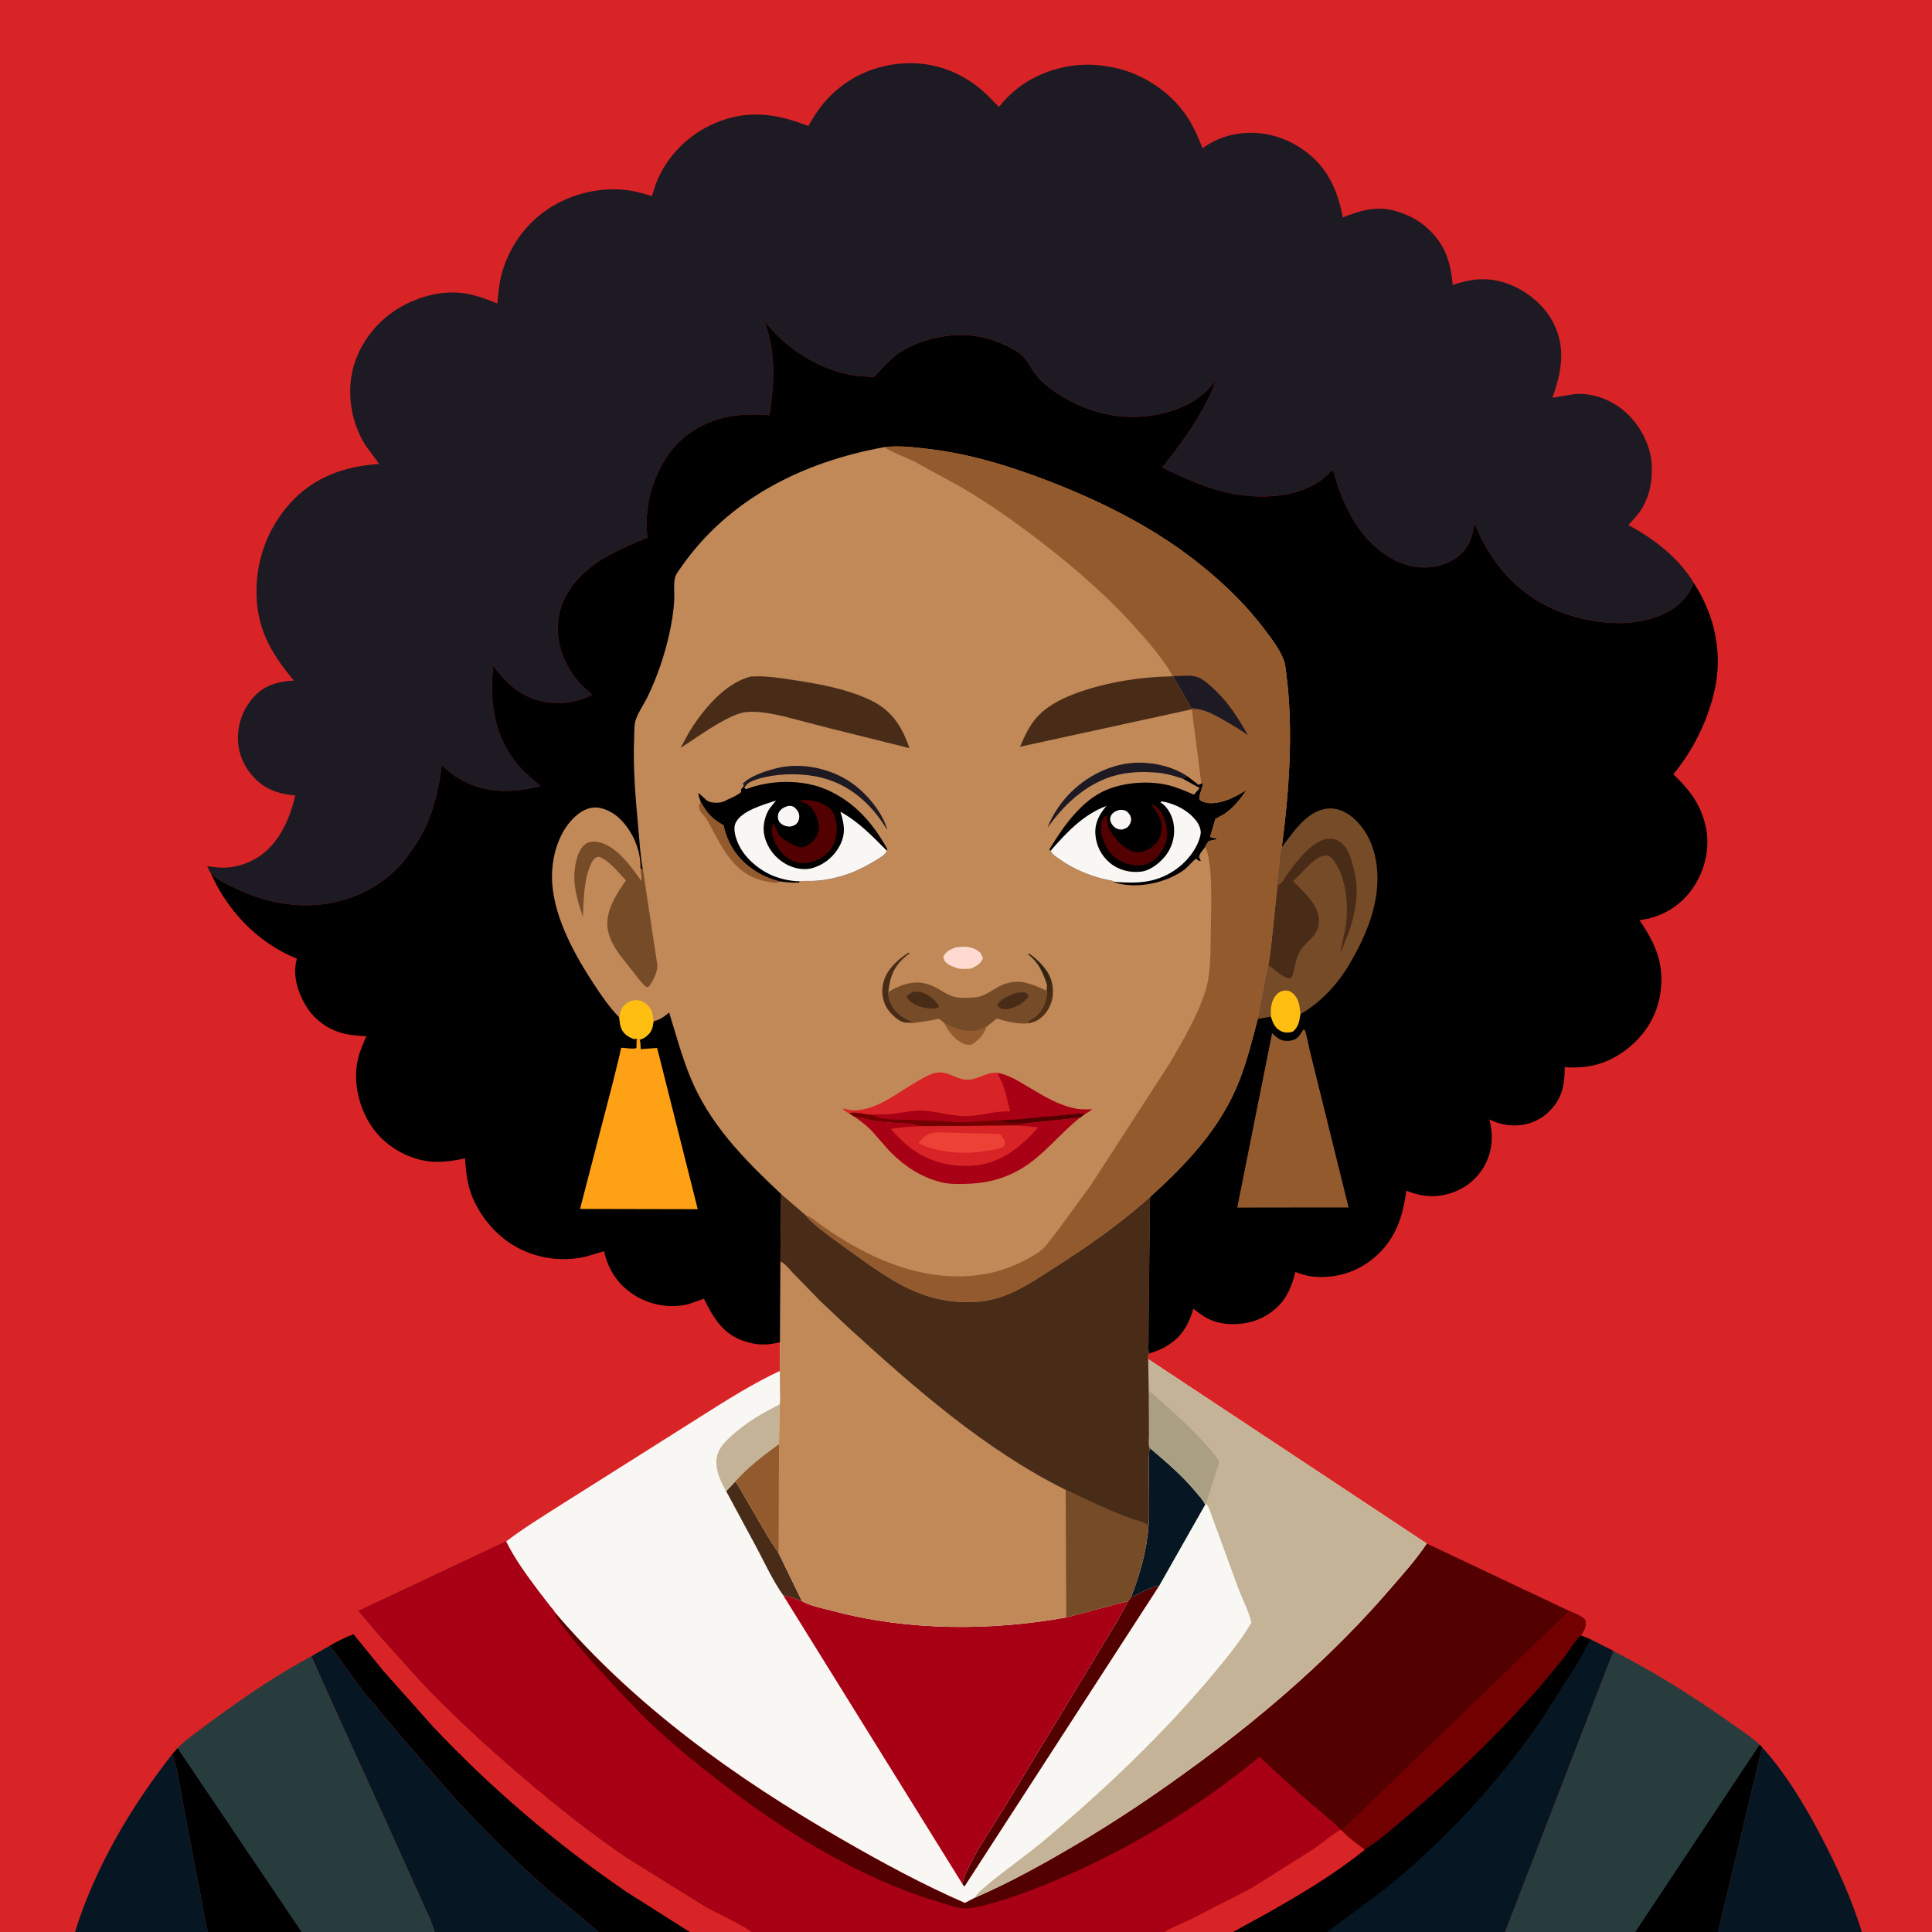 <svg version="1.1" xmlns="http://www.w3.org/2000/svg" style="display: block;" viewBox="0 0 2048 2048" width="1024" height="1024">
<defs>
	<linearGradient id="Gradient1" gradientUnits="userSpaceOnUse" x1="1091.61" y1="1044.4" x2="1112.32" y2="1066.53">
		<stop class="stop0" offset="0" stop-opacity="1" stop-color="rgb(47,35,17)"/>
		<stop class="stop1" offset="1" stop-opacity="1" stop-color="rgb(82,47,23)"/>
	</linearGradient>
</defs>
<path transform="translate(0,0)" fill="rgb(216,36,38)" d="M 79.477 2048 L -0 2048 L 0 -0 L 2048 0 L 2048 2048 L 1973.66 2048 L 1820.98 2048 L 1733.47 2048 L 1595.26 2048 L 1406.89 2048 L 1306.87 2048 L 1234.81 2048 L 797.214 2048 L 731.188 2048 L 634.156 2048 L 460.755 2048 L 319.725 2048 L 220.548 2048 L 79.477 2048 z"/>
<path transform="translate(0,0)" fill="rgb(6,23,35)" d="M 79.477 2048 C 100.387 1980.52 138.971 1914.83 182.569 1859.57 C 186.516 1868.39 187.995 1878.63 189.763 1888.1 L 196.531 1925.05 L 212.926 2010.26 C 215.443 2022.66 217.099 2035.87 220.548 2048 L 79.477 2048 z"/>
<path transform="translate(0,0)" fill="rgb(6,23,35)" d="M 1867.85 1852.13 C 1893.27 1880.18 1913.71 1914.39 1931.13 1947.87 C 1948.18 1980.62 1962.69 2012.74 1973.66 2048 L 1820.98 2048 L 1867.85 1852.13 z"/>
<path transform="translate(0,0)" fill="rgb(0,0,0)" d="M 374.745 1732.35 L 406.882 1771.83 L 458.19 1829.42 C 520.231 1895.36 589.279 1954.34 664.015 2005.45 L 731.188 2048 L 634.156 2048 C 615.698 2030.69 595.152 2015.84 576.177 1999.12 C 544.496 1971.2 514.523 1940.73 485.5 1910.07 L 424.91 1840.49 L 385.584 1793.57 C 373.098 1777.67 362.118 1760.23 349.326 1744.7 C 357.458 1739.8 365.896 1735.77 374.745 1732.35 z"/>
<path transform="translate(0,0)" fill="rgb(6,23,35)" d="M 329.972 1755.73 L 349.326 1744.7 C 362.118 1760.23 373.098 1777.67 385.584 1793.57 L 424.91 1840.49 L 485.5 1910.07 C 514.523 1940.73 544.496 1971.2 576.177 1999.12 C 595.152 2015.84 615.698 2030.69 634.156 2048 L 460.755 2048 C 457.335 2035.88 450.694 2023.28 445.611 2011.68 L 409.988 1932.51 L 357.438 1817.04 L 329.972 1755.73 z"/>
<path transform="translate(0,0)" fill="rgb(40,60,62)" d="M 188.165 1853.13 C 197.709 1843.44 209.468 1835.45 220.348 1827.34 C 254.946 1801.53 291.978 1776.25 329.972 1755.73 L 357.438 1817.04 L 409.988 1932.51 L 445.611 2011.68 C 450.694 2023.28 457.335 2035.88 460.755 2048 L 319.725 2048 L 220.548 2048 C 217.099 2035.87 215.443 2022.66 212.926 2010.26 L 196.531 1925.05 L 189.763 1888.1 C 187.995 1878.63 186.516 1868.39 182.569 1859.57 L 188.165 1853.13 z"/>
<path transform="translate(0,0)" fill="rgb(0,0,0)" d="M 188.165 1853.13 L 319.725 2048 L 220.548 2048 C 217.099 2035.87 215.443 2022.66 212.926 2010.26 L 196.531 1925.05 L 189.763 1888.1 C 187.995 1878.63 186.516 1868.39 182.569 1859.57 L 188.165 1853.13 z"/>
<path transform="translate(0,0)" fill="rgb(40,60,62)" d="M 1710.19 1750.08 C 1752.62 1771.91 1794.31 1797.81 1833.19 1825.38 C 1843.93 1832.99 1855.64 1840.51 1865.27 1849.45 L 1867.85 1852.13 L 1820.98 2048 L 1733.47 2048 L 1595.26 2048 L 1710.19 1750.08 z"/>
<path transform="translate(0,0)" fill="rgb(0,0,0)" d="M 1865.27 1849.45 L 1867.85 1852.13 L 1820.98 2048 L 1733.47 2048 L 1865.27 1849.45 z"/>
<path transform="translate(0,0)" fill="rgb(83,0,0)" d="M 380.104 1707.66 L 536.557 1633.96 C 545.729 1652.59 558.43 1669.91 570.856 1686.48 L 583.252 1702.59 C 584.665 1704.4 587.519 1707.22 588.3 1709.19 C 672.806 1808.53 779.721 1884.72 892.043 1949.5 C 934.437 1973.96 977.876 1997.58 1022.78 2017.1 L 1033.81 2011.39 C 1071.32 1995.2 1107.87 1974.76 1143 1953.97 C 1187.92 1927.38 1230.67 1898.26 1272.62 1867.22 C 1344.82 1813.81 1413.86 1753.54 1472.63 1685.46 C 1486.31 1669.61 1500.78 1653.69 1512.4 1636.22 L 1663.26 1707.56 C 1667.31 1709.45 1678.82 1713.47 1680.48 1717.69 C 1682.16 1721.98 1679.79 1727.08 1677.71 1730.83 C 1677.12 1731.89 1676.43 1732.77 1675.67 1733.71 L 1686.6 1738.14 L 1710.19 1750.08 L 1595.26 2048 L 1406.89 2048 L 1306.87 2048 L 1234.81 2048 L 797.214 2048 C 782.043 2037.46 764.01 2030.11 747.855 2021.05 L 664.725 1969.37 C 626.234 1943.28 589.539 1914 554.182 1883.84 C 516.515 1851.7 480.233 1818.51 446.2 1782.52 L 403.22 1734.81 L 380.104 1707.66 z"/>
<path transform="translate(0,0)" fill="rgb(115,0,0)" d="M 1663.26 1707.56 C 1667.31 1709.45 1678.82 1713.47 1680.48 1717.69 C 1682.16 1721.98 1679.79 1727.08 1677.71 1730.83 C 1677.12 1731.89 1676.43 1732.77 1675.67 1733.71 C 1669 1739.96 1663.82 1749.43 1658.27 1756.8 L 1632.53 1787.95 C 1589.07 1837.55 1541.6 1883.54 1491.09 1925.93 C 1477.02 1937.73 1462.23 1951.17 1446.54 1960.84 C 1438.32 1954.38 1429.03 1948.07 1422.15 1940.18 L 1663.26 1707.56 z"/>
<path transform="translate(0,0)" fill="rgb(6,23,35)" d="M 1446.54 1960.84 C 1462.23 1951.17 1477.02 1937.73 1491.09 1925.93 C 1541.6 1883.54 1589.07 1837.55 1632.53 1787.95 L 1658.27 1756.8 C 1663.82 1749.43 1669 1739.96 1675.67 1733.71 L 1686.6 1738.14 L 1710.19 1750.08 L 1595.26 2048 L 1406.89 2048 L 1306.87 2048 L 1343.18 2028.03 C 1378.68 2007.98 1414.8 1986.51 1446.54 1960.84 z"/>
<path transform="translate(0,0)" fill="rgb(0,0,0)" d="M 1446.54 1960.84 C 1462.23 1951.17 1477.02 1937.73 1491.09 1925.93 C 1541.6 1883.54 1589.07 1837.55 1632.53 1787.95 L 1658.27 1756.8 C 1663.82 1749.43 1669 1739.96 1675.67 1733.71 L 1686.6 1738.14 L 1685.51 1739.62 C 1680.59 1746.53 1677.06 1755.16 1672.58 1762.47 L 1632.75 1824.81 C 1587.12 1890.86 1531.56 1951.04 1469.11 2001.62 L 1406.89 2048 L 1306.87 2048 L 1343.18 2028.03 C 1378.68 2007.98 1414.8 1986.51 1446.54 1960.84 z"/>
<path transform="translate(0,0)" fill="rgb(168,0,20)" d="M 380.104 1707.66 L 536.557 1633.96 C 545.729 1652.59 558.43 1669.91 570.856 1686.48 L 583.252 1702.59 C 584.665 1704.4 587.519 1707.22 588.3 1709.19 C 588.497 1722.19 670.408 1808.14 684.388 1821.72 C 708.745 1845.38 735.192 1867.05 762.024 1887.81 C 826.999 1938.08 899.368 1983.74 977.403 2010.57 L 1002.23 2018.34 C 1008.74 2020.28 1016.18 2022.86 1022.99 2022.99 C 1030.33 2023.13 1038.84 2020.93 1045.92 2019.09 C 1058.97 2015.69 1071.89 2011.53 1084.54 2006.86 C 1175.5 1973.29 1260.17 1923.8 1335.22 1862.44 L 1376.59 1900.5 L 1406.14 1925.73 C 1410.95 1929.94 1417.02 1934.6 1420.88 1939.62 L 1422.15 1940.18 C 1429.03 1948.07 1438.32 1954.38 1446.54 1960.84 C 1414.8 1986.51 1378.68 2007.98 1343.18 2028.03 L 1306.87 2048 L 1234.81 2048 L 797.214 2048 C 782.043 2037.46 764.01 2030.11 747.855 2021.05 L 664.725 1969.37 C 626.234 1943.28 589.539 1914 554.182 1883.84 C 516.515 1851.7 480.233 1818.51 446.2 1782.52 L 403.22 1734.81 L 380.104 1707.66 z"/>
<path transform="translate(0,0)" fill="rgb(216,36,38)" d="M 1420.88 1939.62 L 1422.15 1940.18 C 1429.03 1948.07 1438.32 1954.38 1446.54 1960.84 C 1414.8 1986.51 1378.68 2007.98 1343.18 2028.03 L 1306.87 2048 L 1234.81 2048 C 1242.33 2042.67 1252.83 2039.15 1261.2 2035.04 L 1325.97 2001.85 L 1391.75 1960.49 C 1401.24 1953.97 1410.12 1946.13 1419.93 1940.19 L 1420.88 1939.62 z"/>
<path transform="translate(0,0)" fill="rgb(249,247,243)" d="M 827.968 1265.69 L 854.093 1288.23 L 856.008 1290.5 C 862.854 1298.39 872.426 1304.9 880.648 1311.36 L 917.122 1337.78 C 933.811 1349.39 951.555 1361.3 970.379 1369.16 C 984.675 1375.13 1000.71 1379.08 1016.2 1380 C 1031.03 1380.89 1045.34 1379.87 1059.54 1375.29 C 1080.86 1368.42 1097.78 1356.37 1116.43 1344.57 C 1152.85 1321.52 1186.77 1297.64 1219.1 1268.91 L 1217.67 1391.54 L 1217.53 1420.35 C 1217.51 1424.88 1216.82 1430.45 1218.16 1434.74 C 1216.92 1437.15 1217.03 1437.92 1217.11 1440.67 L 1512.4 1636.22 C 1500.78 1653.69 1486.31 1669.61 1472.63 1685.46 C 1413.86 1753.54 1344.82 1813.81 1272.62 1867.22 C 1230.67 1898.26 1187.92 1927.38 1143 1953.97 C 1107.87 1974.76 1071.32 1995.2 1033.81 2011.39 L 1022.78 2017.1 C 977.876 1997.58 934.437 1973.96 892.043 1949.5 C 779.721 1884.72 672.806 1808.53 588.3 1709.19 C 587.519 1707.22 584.665 1704.4 583.252 1702.59 L 570.856 1686.48 C 558.43 1669.91 545.729 1652.59 536.557 1633.96 C 554.4 1620.39 574.067 1608.2 592.99 1596.17 L 672.833 1545.78 L 745.513 1499.85 C 771.973 1483.13 798.199 1466.57 826.626 1453.28 L 826.813 1422.71 L 827.197 1337.33 L 827.968 1265.69 z"/>
<path transform="translate(0,0)" fill="rgb(73,44,24)" d="M 779.449 1570.44 C 784.038 1576.36 787.269 1583.23 791.142 1589.62 C 802.41 1608.23 812.829 1628.42 825.27 1646.17 L 850.189 1697.4 C 843.521 1695.12 837.156 1692.48 830.216 1691.07 C 819.449 1675.95 810.918 1657.31 802.197 1640.88 L 769.753 1580.69 L 779.449 1570.44 z"/>
<path transform="translate(0,0)" fill="rgb(196,179,151)" d="M 769.753 1580.69 L 768.583 1578.69 C 762.39 1567.37 756.457 1553.6 760.92 1540.63 C 763.488 1533.17 770.002 1526.92 775.721 1521.74 C 791.471 1507.48 807.683 1498.3 826.485 1488.72 L 825.778 1530.9 C 809.382 1542.79 793 1555.26 779.449 1570.44 L 769.753 1580.69 z"/>
<path transform="translate(0,0)" fill="rgb(83,0,0)" d="M 1198.84 1693.24 C 1207.95 1689.93 1219.4 1681.77 1228.76 1681.06 L 1022.5 1999.61 C 1021.25 1998.72 1020.9 1998.56 1020.25 1997.11 C 1021.53 1989.33 1025.05 1982.93 1028.51 1975.93 C 1038.54 1955.66 1051.83 1937.4 1063.43 1918.09 L 1158.63 1760.94 C 1171.07 1739.91 1184.89 1719.04 1195.8 1697.18 L 1198.84 1693.24 z"/>
<path transform="translate(0,0)" fill="rgb(6,23,35)" d="M 1218.51 1534.63 C 1235.95 1549.38 1253.27 1564.05 1267.86 1581.75 C 1271.19 1585.8 1275.58 1590.17 1277.51 1595.07 L 1228.76 1681.06 C 1219.4 1681.77 1207.95 1689.93 1198.84 1693.24 C 1208.2 1669.18 1215.56 1643.56 1217.41 1617.72 C 1218.31 1610.64 1217.91 1603.13 1217.98 1595.98 C 1218.16 1575.8 1216.74 1554.68 1218.51 1534.63 z"/>
<path transform="translate(0,0)" fill="rgb(168,0,20)" d="M 830.216 1691.07 C 837.156 1692.48 843.521 1695.12 850.189 1697.4 C 859.303 1702.59 873.192 1705.06 883.447 1707.81 C 962.124 1728.87 1050.41 1729.01 1130.31 1714.57 L 1195.8 1697.18 C 1184.89 1719.04 1171.07 1739.91 1158.63 1760.94 L 1063.43 1918.09 C 1051.83 1937.4 1038.54 1955.66 1028.51 1975.93 C 1025.05 1982.93 1021.53 1989.33 1020.25 1997.11 L 830.216 1691.07 z"/>
<path transform="translate(0,0)" fill="rgb(196,179,151)" d="M 1217.11 1440.67 L 1512.4 1636.22 C 1500.78 1653.69 1486.31 1669.61 1472.63 1685.46 C 1413.86 1753.54 1344.82 1813.81 1272.62 1867.22 C 1230.67 1898.26 1187.92 1927.38 1143 1953.97 C 1107.87 1974.76 1071.32 1995.2 1033.81 2011.39 C 1035.22 2008.68 1036.37 2006.91 1038.66 2004.88 C 1060.15 1985.86 1084.2 1969.8 1106.26 1951.36 C 1170 1898.05 1232.08 1839.14 1285.4 1775.32 C 1299.92 1757.94 1315.18 1739.56 1326.56 1719.98 C 1323.58 1707.45 1316.55 1694.25 1312.03 1682 L 1282.14 1600.32 C 1281.12 1597.84 1280.41 1595.81 1278.3 1594.05 L 1277.51 1595.07 C 1275.58 1590.17 1271.19 1585.8 1267.86 1581.75 C 1253.27 1564.05 1235.95 1549.38 1218.51 1534.63 C 1217.09 1530.98 1217.95 1524.48 1217.94 1520.51 L 1217.72 1474.75 L 1217.11 1440.67 z"/>
<path transform="translate(0,0)" fill="rgb(170,159,131)" d="M 1217.72 1474.75 C 1223.42 1477.83 1228.26 1483.41 1233.16 1487.65 C 1249.02 1501.36 1263.98 1515.38 1277.98 1531 C 1282.91 1536.5 1289.13 1543.14 1292.43 1549.72 L 1278.3 1594.05 L 1277.51 1595.07 C 1275.58 1590.17 1271.19 1585.8 1267.86 1581.75 C 1253.27 1564.05 1235.95 1549.38 1218.51 1534.63 C 1217.09 1530.98 1217.95 1524.48 1217.94 1520.51 L 1217.72 1474.75 z"/>
<path transform="translate(0,0)" fill="rgb(193,136,88)" d="M 827.968 1265.69 L 854.093 1288.23 L 856.008 1290.5 C 862.854 1298.39 872.426 1304.9 880.648 1311.36 L 917.122 1337.78 C 933.811 1349.39 951.555 1361.3 970.379 1369.16 C 984.675 1375.13 1000.71 1379.08 1016.2 1380 C 1031.03 1380.89 1045.34 1379.87 1059.54 1375.29 C 1080.86 1368.42 1097.78 1356.37 1116.43 1344.57 C 1152.85 1321.52 1186.77 1297.64 1219.1 1268.91 L 1217.67 1391.54 L 1217.53 1420.35 C 1217.51 1424.88 1216.82 1430.45 1218.16 1434.74 C 1216.92 1437.15 1217.03 1437.92 1217.11 1440.67 L 1217.72 1474.75 L 1217.94 1520.51 C 1217.95 1524.48 1217.09 1530.98 1218.51 1534.63 C 1216.74 1554.68 1218.16 1575.8 1217.98 1595.98 C 1217.91 1603.13 1218.31 1610.64 1217.41 1617.72 C 1215.56 1643.56 1208.2 1669.18 1198.84 1693.24 L 1195.8 1697.18 L 1130.31 1714.57 C 1050.41 1729.01 962.124 1728.87 883.447 1707.81 C 873.192 1705.06 859.303 1702.59 850.189 1697.4 L 825.27 1646.17 C 812.829 1628.42 802.41 1608.23 791.142 1589.62 C 787.269 1583.23 784.038 1576.36 779.449 1570.44 C 793 1555.26 809.382 1542.79 825.778 1530.9 L 826.485 1488.72 C 827.367 1484.79 826.86 1479.69 826.831 1475.68 L 826.626 1453.28 L 826.813 1422.71 L 827.197 1337.33 L 827.968 1265.69 z"/>
<path transform="translate(0,0)" fill="rgb(147,90,46)" d="M 825.778 1530.9 L 825.27 1646.17 C 812.829 1628.42 802.41 1608.23 791.142 1589.62 C 787.269 1583.23 784.038 1576.36 779.449 1570.44 C 793 1555.26 809.382 1542.79 825.778 1530.9 z"/>
<path transform="translate(0,0)" fill="rgb(118,75,40)" d="M 1129.68 1579.33 C 1152.61 1590.24 1175.6 1601.5 1199.53 1610.1 C 1203.71 1611.6 1215.65 1614.03 1217.41 1617.72 C 1215.56 1643.56 1208.2 1669.18 1198.84 1693.24 L 1195.8 1697.18 L 1130.31 1714.57 L 1129.68 1579.33 z"/>
<path transform="translate(0,0)" fill="rgb(73,44,24)" d="M 827.968 1265.69 L 854.093 1288.23 L 856.008 1290.5 C 862.854 1298.39 872.426 1304.9 880.648 1311.36 L 917.122 1337.78 C 933.811 1349.39 951.555 1361.3 970.379 1369.16 C 984.675 1375.13 1000.71 1379.08 1016.2 1380 C 1031.03 1380.89 1045.34 1379.87 1059.54 1375.29 C 1080.86 1368.42 1097.78 1356.37 1116.43 1344.57 C 1152.85 1321.52 1186.77 1297.64 1219.1 1268.91 L 1217.67 1391.54 L 1217.53 1420.35 C 1217.51 1424.88 1216.82 1430.45 1218.16 1434.74 C 1216.92 1437.15 1217.03 1437.92 1217.11 1440.67 L 1217.72 1474.75 L 1217.94 1520.51 C 1217.95 1524.48 1217.09 1530.98 1218.51 1534.63 C 1216.74 1554.68 1218.16 1575.8 1217.98 1595.98 C 1217.91 1603.13 1218.31 1610.64 1217.41 1617.72 C 1215.65 1614.03 1203.71 1611.6 1199.53 1610.1 C 1175.6 1601.5 1152.61 1590.24 1129.68 1579.33 C 1043.61 1536.47 969.686 1471.41 899.204 1407.09 L 870.245 1379.84 L 839.315 1348.08 C 836.23 1344.9 831.494 1338.4 827.197 1337.33 L 827.968 1265.69 z"/>
<path transform="translate(0,0)" fill="rgb(30,26,35)" d="M 223.477 925.415 C 222.578 924.915 220.212 919.417 219.594 918.208 C 225.269 918.716 231.092 919.825 236.781 919.78 C 249.687 919.678 262.725 915.548 273.565 908.625 C 295.712 894.479 307.447 867.826 312.989 843.198 C 298.406 842.133 284.717 838.185 273.575 828.405 C 261.213 817.556 253.331 802.343 252.339 785.919 C 251.313 768.92 257.218 751.969 268.528 739.252 C 280.098 726.243 294.747 722.436 311.481 721.373 C 289.621 695.382 274.165 670.309 272.149 635.5 C 269.965 597.798 281.938 562.369 307.008 534.074 C 331.85 506.036 365.491 494 402.024 491.864 L 387.472 472.16 C 372.735 448.55 367.455 419.211 373.882 392.031 C 380.167 365.457 398.516 341.494 421.621 327.282 C 444.343 313.306 473.844 305.868 500.229 312.444 C 509.69 314.802 518.207 317.957 527.194 321.731 C 528.273 310.326 529.174 298.97 532.47 287.938 C 541.779 256.769 562.11 231.023 590.842 215.61 C 612.559 203.96 639.021 198.606 663.595 201.398 C 672.927 202.459 682.004 205.178 690.976 207.843 L 695.377 194.592 C 706.397 166.053 729.149 143.023 757.11 130.89 C 791.764 115.852 822.733 120.147 856.881 133.6 C 863.482 121.913 870.538 111.2 880.104 101.685 C 903 78.912 933.393 66.883 965.699 67.001 C 992.808 67.101 1017.83 76.751 1038.77 93.825 C 1045.93 99.663 1052.38 106.81 1058.87 113.389 C 1064.69 105.989 1071.77 98.904 1079.23 93.159 C 1103.78 74.263 1137.55 65.46 1168.23 69.555 C 1179.57 71.067 1190.45 73.427 1201.06 77.774 C 1225.8 87.903 1247.03 104.911 1261.02 127.846 C 1266.69 137.14 1270.62 147.148 1274.81 157.156 C 1284.55 149.868 1295.91 144.995 1307.83 142.592 C 1333.04 137.513 1358.92 143.309 1380.1 157.773 C 1406.41 175.743 1417.64 200.07 1423.45 230.557 C 1440.87 223.221 1459.52 218.055 1478.3 223.4 L 1480 223.902 C 1490.57 226.951 1500.84 231.804 1509.41 238.771 C 1530.65 256.047 1537.51 275.298 1539.92 302.045 C 1559.25 295.559 1576.49 293.434 1596.19 300.056 C 1617.34 307.167 1637.29 323.067 1647.15 343.316 C 1660.27 370.286 1654.92 394.796 1645.7 421.594 L 1669.42 417.696 C 1688.92 416.324 1708.59 423.91 1723.08 436.852 C 1738.32 450.466 1749.76 471.459 1750.86 492.042 C 1751.79 509.592 1748.9 526.072 1739.24 541.017 C 1735.66 546.565 1730.56 551.627 1726.13 556.546 C 1752.72 570.718 1779.88 591.574 1795.42 617.872 C 1789.1 634.438 1777.07 644.965 1761 651.983 C 1727.97 666.406 1683.94 660.834 1651.48 647.699 C 1616.61 633.585 1591.45 609.067 1573.23 576.5 C 1569.33 569.518 1566.45 561.964 1562.75 554.855 C 1560.66 570.111 1557.22 580.747 1544.65 590.526 C 1532.3 600.13 1514.82 603.057 1499.6 600.672 C 1476 596.971 1454.52 579.976 1440.99 560.937 C 1431.62 547.748 1424.44 532.685 1418.97 517.5 C 1416.82 511.531 1415.41 503.501 1412.31 498.191 C 1408.06 502.36 1403.95 506.693 1399 510.039 C 1372.55 527.924 1336.6 528.85 1306.13 523.259 C 1280.13 518.488 1255.59 506.914 1231.88 495.621 C 1254.87 466.902 1275.93 438.014 1289.04 403.309 C 1284.25 408.746 1279.66 414.329 1273.93 418.811 L 1272.58 419.887 C 1257.54 431.652 1239.61 437.464 1221 440.398 C 1183.21 446.356 1144.23 434.796 1113.85 412.221 C 1107.09 407.195 1100.67 401.075 1095.83 394.16 C 1092.41 389.284 1089.7 383.656 1085.73 379.224 C 1081.37 374.363 1075.69 371.181 1070 368.128 C 1050.13 357.463 1026.61 352.969 1004.22 356.017 C 983.762 358.803 960.482 366.277 945.029 380.514 L 930.236 395.513 C 929.412 396.331 927.204 399.018 926.252 399.356 C 924.282 400.054 918.064 399.063 915.769 398.945 C 887.768 397.505 861.613 385.573 839.446 368.888 C 829.373 361.306 820.757 352.774 812.685 343.079 C 811.46 341.607 812.04 342.186 810.502 341.013 C 822.906 373.772 820.755 406.162 815.678 440.165 C 782.199 437.347 751.727 441.685 724.922 463.966 C 719.01 468.88 713.434 474.69 709.059 481 C 690.893 507.202 682.643 537.861 686.309 569.789 C 650.142 584.984 612.024 600.676 596.227 639.871 C 588.414 659.256 590.224 680.364 598.455 699.342 C 604.558 713.415 615.327 727.161 627.849 736.153 C 611.331 745.736 589.051 747.515 570.864 742.58 C 550.144 736.957 535.158 722.68 522.809 705.748 C 519.006 743.775 523.265 779.238 548.23 809.917 C 555.397 818.724 564.592 825.913 573.106 833.383 C 541.53 840.804 513.03 841.653 484.5 824.026 C 478.61 820.387 473.167 815.679 468.373 810.693 C 465.057 836.491 459.919 860.096 447.722 883.388 C 443.539 891.377 438.328 898.547 433.181 905.912 C 413.397 934.222 381.355 952.16 347.79 957.743 C 313.565 963.435 277.712 955.824 246.985 940.399 C 241.57 937.681 235.5 935.135 230.509 931.727 C 228.216 930.161 226.486 927.837 224.786 925.675 L 223.477 925.415 z"/>
<path transform="translate(0,0)" fill="rgb(0,0,0)" d="M 223.477 925.415 L 224.786 925.675 C 226.486 927.837 228.216 930.161 230.509 931.727 C 235.5 935.135 241.57 937.681 246.985 940.399 C 277.712 955.824 313.565 963.435 347.79 957.743 C 381.355 952.16 413.397 934.222 433.181 905.912 C 438.328 898.547 443.539 891.377 447.722 883.388 C 459.919 860.096 465.057 836.491 468.373 810.693 C 473.167 815.679 478.61 820.387 484.5 824.026 C 513.03 841.653 541.53 840.804 573.106 833.383 C 564.592 825.913 555.397 818.724 548.23 809.917 C 523.265 779.238 519.006 743.775 522.809 705.748 C 535.158 722.68 550.144 736.957 570.864 742.58 C 589.051 747.515 611.331 745.736 627.849 736.153 C 615.327 727.161 604.558 713.415 598.455 699.342 C 590.224 680.364 588.414 659.256 596.227 639.871 C 612.024 600.676 650.142 584.984 686.309 569.789 C 682.643 537.861 690.893 507.202 709.059 481 C 713.434 474.69 719.01 468.88 724.922 463.966 C 751.727 441.685 782.199 437.347 815.678 440.165 C 820.755 406.162 822.906 373.772 810.502 341.013 C 812.04 342.186 811.46 341.607 812.685 343.079 C 820.757 352.774 829.373 361.306 839.446 368.888 C 861.613 385.573 887.768 397.505 915.769 398.945 C 918.064 399.063 924.282 400.054 926.252 399.356 C 927.204 399.018 929.412 396.331 930.236 395.513 L 945.029 380.514 C 960.482 366.277 983.762 358.803 1004.22 356.017 C 1026.61 352.969 1050.13 357.463 1070 368.128 C 1075.69 371.181 1081.37 374.363 1085.73 379.224 C 1089.7 383.656 1092.41 389.284 1095.83 394.16 C 1100.67 401.075 1107.09 407.195 1113.85 412.221 C 1144.23 434.796 1183.21 446.356 1221 440.398 C 1239.61 437.464 1257.54 431.652 1272.58 419.887 L 1273.93 418.811 C 1279.66 414.329 1284.25 408.746 1289.04 403.309 C 1275.93 438.014 1254.87 466.902 1231.88 495.621 C 1255.59 506.914 1280.13 518.488 1306.13 523.259 C 1336.6 528.85 1372.55 527.924 1399 510.039 C 1403.95 506.693 1408.06 502.36 1412.31 498.191 C 1415.41 503.501 1416.82 511.531 1418.97 517.5 C 1424.44 532.685 1431.62 547.748 1440.99 560.937 C 1454.52 579.976 1476 596.971 1499.6 600.672 C 1514.82 603.057 1532.3 600.13 1544.65 590.526 C 1557.22 580.747 1560.66 570.111 1562.75 554.855 C 1566.45 561.964 1569.33 569.518 1573.23 576.5 C 1591.45 609.067 1616.61 633.585 1651.48 647.699 C 1683.94 660.834 1727.97 666.406 1761 651.983 C 1777.07 644.965 1789.1 634.438 1795.42 617.872 C 1817.4 651.56 1826.28 691.036 1817.78 730.643 C 1810.89 762.705 1794.79 795.62 1773.79 820.701 C 1789.47 835.863 1801.46 850.449 1807.07 872 L 1807.57 873.855 C 1813.02 894.581 1808.63 917.913 1797.81 936.182 C 1786.1 955.939 1768.96 968.46 1746.88 973.901 L 1737.92 975.521 C 1755.56 1000.95 1765.3 1024.16 1759.56 1055.84 C 1755.03 1080.85 1740.18 1101.73 1719.39 1115.9 C 1700.47 1128.8 1681.3 1132.87 1658.73 1131.2 C 1658.5 1150.1 1656.24 1164.18 1642.29 1178.02 C 1631.76 1188.45 1618.2 1193.39 1603.5 1192.98 C 1594.26 1192.73 1587.03 1190.39 1578.73 1186.68 C 1583.3 1203.84 1582.12 1221.03 1573.1 1236.63 C 1564.35 1251.75 1550.71 1261.52 1533.94 1265.91 C 1518.59 1269.92 1505.27 1267.88 1490.74 1262.17 C 1486.89 1291.88 1478.08 1316.79 1453.5 1335.78 C 1435.23 1349.9 1412.24 1355.97 1389.33 1352.91 C 1383.82 1352.17 1378.36 1350.21 1373.14 1348.39 C 1368.17 1368.5 1360.74 1383.09 1342.63 1394.25 C 1327.92 1403.32 1307.47 1405.91 1290.77 1401.7 C 1280.66 1399.16 1272.92 1393.64 1264.97 1387.24 C 1259.6 1405.95 1251.39 1418.92 1234.05 1428.38 C 1228.95 1431.17 1223.69 1433.01 1218.16 1434.74 C 1216.82 1430.45 1217.51 1424.88 1217.53 1420.35 L 1217.67 1391.54 L 1219.1 1268.91 C 1186.77 1297.64 1152.85 1321.52 1116.43 1344.57 C 1097.78 1356.37 1080.86 1368.42 1059.54 1375.29 C 1045.34 1379.87 1031.03 1380.89 1016.2 1380 C 1000.71 1379.08 984.675 1375.13 970.379 1369.16 C 951.555 1361.3 933.811 1349.39 917.122 1337.78 L 880.648 1311.36 C 872.426 1304.9 862.854 1298.39 856.008 1290.5 L 854.093 1288.23 L 827.968 1265.69 L 827.197 1337.33 L 826.813 1422.71 C 817.18 1425.49 805.54 1426.15 795.795 1423.63 L 794 1423.14 L 788.744 1421.65 C 766 1414.12 756.42 1396.77 746.155 1376.75 L 729.995 1382.39 C 711.07 1387.16 690.5 1383.73 673.863 1373.72 C 656.289 1363.16 645.389 1347.59 640.626 1327.7 L 640.305 1326.32 L 620.562 1332.2 C 593.319 1338.29 564.952 1333.44 541.406 1318.3 C 519.897 1304.47 501.34 1279.08 496.116 1253.87 L 495.741 1252 C 494.094 1244.01 493.536 1235.99 492.893 1227.87 C 478.406 1231.1 463.262 1233.16 448.531 1230.12 C 426.145 1225.49 405.152 1211.71 392.831 1192.37 C 380.093 1172.37 373.896 1146.17 379.448 1122.78 L 379.893 1121 C 381.771 1113.13 385.218 1105.83 388.427 1098.43 C 380.445 1098.01 372.473 1097.48 364.67 1095.64 C 348.094 1091.75 333.147 1080.9 324.356 1066.3 C 315.805 1052.09 310.101 1034.39 314.293 1017.87 C 314.409 1017.41 314.801 1016.96 314.662 1016.51 C 314.393 1015.63 308.218 1013.49 306.186 1012.52 C 297.531 1008.36 289.601 1003.64 281.773 998.066 C 256.671 980.197 235.663 953.761 223.477 925.415 z"/>
<path transform="translate(0,0)" fill="rgb(254,161,21)" d="M 674.909 1101.01 L 678.163 1102.14 C 679.137 1105.13 678.971 1108.97 679.186 1112.12 L 696.596 1110.86 L 739.639 1281.78 L 614.861 1281.51 L 649.423 1148.38 L 656.767 1118.57 C 657.014 1117.53 658.092 1111.32 658.577 1110.83 C 659.321 1110.06 671.751 1112.81 674.665 1110.84 L 674.909 1101.01 z"/>
<path transform="translate(0,0)" fill="rgb(147,90,46)" d="M 1381.42 1091.5 L 1383.04 1091.67 C 1385.65 1098.67 1386.68 1106.38 1388.39 1113.66 L 1396.62 1146.76 L 1429.54 1279.96 L 1353.5 1280.01 L 1311.5 1280.09 L 1348.48 1095.19 C 1350.77 1097.38 1353.14 1099.49 1355.81 1101.22 C 1359.83 1103.82 1365.64 1103.77 1370.18 1102.65 C 1376.08 1101.19 1378.38 1096.26 1381.42 1091.5 z"/>
<path transform="translate(0,0)" fill="rgb(118,75,40)" d="M 1358.79 897.934 C 1370.81 882.408 1384.84 859.965 1406.5 857.187 C 1416.16 855.948 1425.49 859.75 1432.93 865.765 C 1450.21 879.751 1458.21 901.067 1459.84 922.696 C 1462.18 953.722 1451.42 983.52 1436.97 1010.47 C 1430.2 1023.09 1422.58 1035.49 1413.08 1046.26 C 1403.06 1057.62 1391.7 1067.57 1378.48 1075.03 C 1377.17 1082.61 1376.69 1088.26 1370.47 1093.48 C 1365.56 1095.04 1361.63 1095.04 1357.01 1092.51 C 1351.28 1089.38 1349.08 1083.49 1347.24 1077.66 L 1333.32 1080.17 L 1344.39 1022.78 C 1346.77 1011.97 1347.59 1000.05 1348.81 989.045 L 1354.09 938.677 C 1353.94 932.354 1355.28 925.33 1355.96 919 C 1356.69 912.179 1356.89 904.507 1358.79 897.934 z"/>
<path transform="translate(0,0)" fill="rgb(255,190,17)" d="M 1347.24 1077.66 C 1346.83 1070.04 1347.17 1061.6 1352.26 1055.38 C 1354.82 1052.26 1357.9 1050.34 1361.96 1050.01 C 1365.28 1049.74 1367.9 1050.73 1370.41 1052.89 C 1377.01 1058.56 1377.87 1066.97 1378.48 1075.03 C 1377.17 1082.61 1376.69 1088.26 1370.47 1093.48 C 1365.56 1095.04 1361.63 1095.04 1357.01 1092.51 C 1351.28 1089.38 1349.08 1083.49 1347.24 1077.66 z"/>
<path transform="translate(0,0)" fill="rgb(73,44,24)" d="M 1354.09 938.677 L 1355.75 937.872 C 1359.57 935.784 1362.07 930.219 1364.58 926.76 C 1374.44 913.157 1394.48 885.392 1413.79 889.395 C 1419.36 890.549 1424.71 895.123 1427.5 899.954 C 1431.71 907.249 1433.4 914.741 1435.49 922.73 C 1443.18 952.234 1432.92 983.617 1420.71 1010.21 C 1422.34 1000.09 1425.36 990.242 1426.76 980.089 C 1429.6 959.478 1426.96 930.274 1414.23 912.859 C 1412.6 910.633 1409.89 907.291 1407 906.955 C 1400.46 906.194 1393.79 911.404 1389.17 915.5 L 1370.82 934.049 C 1382.34 946.366 1398.78 959.019 1398.15 977.364 C 1397.62 993.016 1383.58 997.471 1377.33 1009.62 C 1373.43 1017.21 1372.22 1027.35 1369.59 1035.59 C 1368.01 1036.69 1368.02 1037.2 1365.98 1036.87 C 1358.7 1035.73 1350.42 1026.92 1344.39 1022.78 C 1346.77 1011.97 1347.59 1000.05 1348.81 989.045 L 1354.09 938.677 z"/>
<path transform="translate(0,0)" fill="rgb(193,136,88)" d="M 937.113 474.038 C 952.596 472.031 968.579 474.096 984 475.879 C 1027.89 480.953 1070.89 494.212 1111.97 510.091 C 1165.83 530.905 1219.04 557.296 1264.94 592.658 C 1294.18 615.192 1320.17 639.933 1342.31 669.605 C 1349.1 678.696 1357.03 689.287 1360.95 700 C 1362.5 704.247 1362.87 709.126 1363.45 713.604 C 1371.25 773.578 1366.6 838.051 1358.79 897.934 C 1356.89 904.507 1356.69 912.179 1355.96 919 C 1355.28 925.33 1353.94 932.354 1354.09 938.677 L 1348.81 989.045 C 1347.59 1000.05 1346.77 1011.97 1344.39 1022.78 L 1333.32 1080.17 C 1327.59 1101.84 1322.12 1124.1 1313.96 1144.98 C 1294.11 1195.74 1258.71 1232.98 1219.1 1268.91 C 1186.77 1297.64 1152.85 1321.52 1116.43 1344.57 C 1097.78 1356.37 1080.86 1368.42 1059.54 1375.29 C 1045.34 1379.87 1031.03 1380.89 1016.2 1380 C 1000.71 1379.08 984.675 1375.13 970.379 1369.16 C 951.555 1361.3 933.811 1349.39 917.122 1337.78 L 880.648 1311.36 C 872.426 1304.9 862.854 1298.39 856.008 1290.5 L 854.093 1288.23 L 827.968 1265.69 C 788.524 1228.58 751.68 1191.52 731.129 1140.35 C 722.328 1118.44 716.268 1095.8 709.325 1073.29 C 704.371 1077.5 700.209 1080.58 693.863 1082.35 L 692.708 1082.66 C 691.93 1089.44 690.93 1093.71 685.467 1098.28 C 683.462 1099.96 680.689 1101.43 678.163 1102.14 L 674.909 1101.01 L 672.694 1101.47 C 669.423 1100.54 666.737 1099.33 664.042 1097.21 C 657.705 1092.23 657.205 1085.88 656.477 1078.47 C 646.069 1068.01 637.935 1055.95 629.851 1043.68 C 609.616 1012.95 588.322 974.578 585.431 937.348 C 583.667 914.624 589.529 887.981 604.898 870.514 C 611.555 862.947 620.028 856.282 630.526 855.98 C 640.306 855.699 651.276 861.922 657.969 868.793 C 671.292 882.472 679.204 901.3 678.987 920.446 L 681.444 921.499 L 681.111 920.304 C 678.735 906.657 677.945 891.831 676.644 877.989 C 673.654 846.177 670.896 813.962 672.213 781.999 C 672.455 776.117 672.08 767.96 674.054 762.5 C 677.085 754.117 682.936 746.033 686.835 737.864 C 696.88 716.818 704.356 694.868 709.453 672.097 C 712.096 660.287 714.158 647.602 714.715 635.5 C 715.043 628.353 713.979 619.674 715.424 612.768 C 716.239 608.873 719.337 605.1 721.585 601.855 C 772.28 528.705 851.267 489.634 937.113 474.038 z"/>
<path transform="translate(0,0)" fill="url(#Gradient1)" d="M 1109.86 1044.02 C 1105.48 1030.52 1101.14 1020.61 1089.79 1011.5 L 1091 1010.94 C 1101.31 1017.79 1113.06 1030.11 1115.32 1042.66 C 1116.52 1049.33 1116.59 1056.64 1114.3 1063.05 L 1113.83 1064.38 C 1111.08 1071.98 1104.59 1079.75 1097 1082.91 L 1090.83 1084.69 L 1089.93 1083.78 L 1088.87 1083 C 1092.95 1080.76 1096.98 1078.37 1100.24 1074.99 C 1108.58 1066.32 1110.37 1055.57 1109.86 1044.02 z"/>
<path transform="translate(0,0)" fill="rgb(147,90,46)" d="M 1001.01 1084.57 C 1011.71 1090.9 1024.97 1095.3 1037.5 1092.04 C 1039.42 1091.54 1041.09 1090.57 1042.85 1089.72 L 1044.68 1088.89 L 1045.85 1088.34 C 1043.84 1094.24 1040.45 1099.04 1035.73 1103.11 L 1034.5 1104.14 C 1033.63 1104.89 1032.8 1105.67 1031.8 1106.25 C 1029.21 1107.76 1026.26 1107.96 1023.44 1107.04 C 1012.83 1103.56 1005.67 1094.18 1001.01 1084.57 z"/>
<path transform="translate(0,0)" fill="rgb(73,44,24)" d="M 969.111 1084.31 L 959.155 1083.89 C 952.402 1082.81 944.313 1074.93 940.65 1069.36 C 935.811 1062 934.193 1052.14 935.946 1043.55 C 939.023 1028.47 950.659 1017.85 963 1009.87 L 964.306 1010.5 L 960.525 1013.46 C 947.689 1024.02 943.393 1035.25 941.69 1051.49 C 941.778 1056.71 942.405 1059.89 944.842 1064.5 L 945.526 1065.82 C 950.776 1075.47 959.731 1079.75 969.111 1084.31 z"/>
<path transform="translate(0,0)" fill="rgb(254,218,208)" d="M 1013.07 1004.26 C 1020.62 1003.24 1028.01 1002.84 1034.87 1006.75 C 1039.12 1009.17 1040.62 1011.38 1041.85 1016 C 1039.51 1022 1034.41 1024.32 1028.88 1026.87 C 1024.4 1026.77 1019.4 1027.74 1015.06 1026.39 L 1014 1026.03 C 1010.23 1024.8 1006.23 1023.51 1003.28 1020.71 C 1000.62 1018.2 1000.27 1017.06 1000.05 1013.5 C 1003.71 1008 1006.96 1006.67 1013.07 1004.26 z"/>
<path transform="translate(0,0)" fill="rgb(147,90,46)" d="M 742.737 849.764 C 749.504 861.717 754.9 868.157 767.07 874.678 C 771.67 895.859 782.864 911.785 801.09 923.455 C 809.137 928.607 817.734 931.951 826.936 934.396 C 823.035 936.628 819.632 935.657 815.5 934.944 C 811.188 934.2 807.079 933.199 802.926 931.808 C 775.012 922.453 763.025 893.571 750.098 870 C 747.713 865.652 743.488 862.765 741.5 858.027 C 740.003 854.459 741.262 853.032 742.737 849.764 z"/>
<path transform="translate(0,0)" fill="rgb(30,26,35)" d="M 787.929 833.787 L 788.436 831.897 L 787.185 831 C 794.72 822.833 810.52 817.635 821 814.921 L 822.793 814.443 C 847.678 808.159 876.034 813.602 897.803 826.638 C 915.002 836.938 934.349 858.466 940.09 878.219 L 940.352 879.618 C 924.526 853.082 901.518 832.003 870.84 824.354 C 851.932 819.64 829.516 819.581 810.51 823.898 C 805.326 825.075 798.473 826.849 794 829.735 C 791.94 831.063 790.433 833.069 789.087 835.065 L 787.929 833.787 z"/>
<path transform="translate(0,0)" fill="rgb(255,190,17)" d="M 656.477 1078.47 C 657.713 1071.59 658.942 1067.07 665 1063 C 669.014 1060.3 674.064 1059.51 678.697 1060.78 C 683.331 1062.05 688.082 1066.2 690.225 1070.47 C 692.033 1074.07 692.385 1078.7 692.708 1082.66 C 691.93 1089.44 690.93 1093.71 685.467 1098.28 C 683.462 1099.96 680.689 1101.43 678.163 1102.14 L 674.909 1101.01 L 672.694 1101.47 C 669.423 1100.54 666.737 1099.33 664.042 1097.21 C 657.705 1092.23 657.205 1085.88 656.477 1078.47 z"/>
<path transform="translate(0,0)" fill="rgb(30,26,35)" d="M 1253.87 825.51 C 1244.65 822.355 1235.69 819.798 1225.94 818.998 C 1213.91 818.012 1202.18 818.092 1190.25 820.242 C 1156.53 826.32 1129.67 850.038 1110.61 877.298 C 1113.17 869.588 1117.26 862.68 1121.79 855.972 C 1137.57 832.6 1163.61 815.055 1191.4 809.916 C 1213.51 805.826 1240.5 810.418 1259.15 823.211 C 1256.77 823.837 1255.75 823.895 1253.87 825.51 z"/>
<path transform="translate(0,0)" fill="rgb(118,75,40)" d="M 681.444 921.499 L 696.883 1023.5 C 696.937 1030.12 691.746 1041.76 687.204 1046.37 L 684.916 1046.25 C 679.105 1041.18 675.056 1035.06 670.322 1029.04 C 660.07 1016 647.277 1002.37 644.297 985.403 C 641.004 966.649 653.224 947.934 663.536 933.264 C 655.628 925.174 645.471 911.527 634.5 908.145 C 632.936 908.451 631.944 908.795 630.667 909.818 C 625.5 913.955 621.897 928.166 620.878 934.534 L 620.576 936.5 C 618.613 948.182 618.443 960.093 617.877 971.914 C 612.361 955.094 606.817 937.978 609.488 919.992 C 610.783 911.272 613.344 899.512 621.224 894.309 C 625.078 891.765 630.274 891.859 634.621 892.71 C 653.248 896.356 669.71 919.292 679.826 933.97 C 680.449 929.807 679.372 924.676 678.987 920.446 L 681.444 921.499 z"/>
<path transform="translate(0,0)" fill="rgb(118,75,40)" d="M 941.69 1051.49 C 958.854 1041.41 974.546 1037.28 992.85 1047.27 C 998.392 1050.29 1004.27 1054.58 1010.35 1056.32 C 1017.02 1058.22 1026.17 1058.04 1033.05 1057.29 L 1035 1057.06 C 1045.71 1055.87 1054.92 1046.33 1065.31 1043 L 1066.63 1042.58 C 1072.73 1040.56 1080.38 1040.07 1086.69 1041.6 L 1088 1041.95 C 1095.23 1043.8 1101.81 1046.59 1108.5 1049.85 C 1109.56 1047.59 1109.61 1046.46 1109.86 1044.02 C 1110.37 1055.57 1108.58 1066.32 1100.24 1074.99 C 1096.98 1078.37 1092.95 1080.76 1088.87 1083 L 1089.93 1083.78 L 1090.83 1084.69 C 1079.78 1086.03 1067.22 1083.04 1056.73 1079.59 L 1045.85 1088.34 L 1044.68 1088.89 L 1042.85 1089.72 C 1041.09 1090.57 1039.42 1091.54 1037.5 1092.04 C 1024.97 1095.3 1011.71 1090.9 1001.01 1084.57 L 1000.83 1084.38 C 999.75 1083.49 996.389 1080.32 995.26 1080.04 C 994.211 1079.79 989.538 1081.18 988.238 1081.42 L 969.111 1084.31 C 959.731 1079.75 950.776 1075.47 945.526 1065.82 L 944.842 1064.5 C 942.405 1059.89 941.778 1056.71 941.69 1051.49 z"/>
<path transform="translate(0,0)" fill="rgb(73,44,24)" d="M 1078.77 1052.17 L 1086.5 1052.08 C 1089.09 1053.75 1089.38 1053.57 1090.16 1056.5 C 1084.36 1064.22 1077.54 1067.6 1068.38 1069.72 C 1066.06 1069.89 1063.76 1069.85 1061.5 1069.21 C 1059.2 1068.56 1058.28 1066.89 1057.06 1065 C 1061.43 1058.39 1071.47 1054.33 1078.77 1052.17 z"/>
<path transform="translate(0,0)" fill="rgb(73,44,24)" d="M 967.697 1051.5 C 973.179 1050.76 977.118 1051.31 982.031 1053.94 C 986.572 1056.36 994.195 1062.3 995.586 1067.5 L 991.042 1069.22 C 985.1 1069.13 979.585 1068.68 973.97 1066.58 C 969.165 1064.78 963.142 1061.35 961.029 1056.5 C 963.204 1054.08 964.616 1052.64 967.697 1051.5 z"/>
<path transform="translate(0,0)" fill="rgb(73,44,24)" d="M 1241.26 716.98 L 1243.48 716.866 L 1262.98 750.5 C 1265.7 750.846 1268.51 751.021 1271.1 751.962 L 1263.38 751.869 L 1081.24 791.584 C 1086.44 779.76 1091.59 767.917 1100.76 758.569 C 1112.51 746.585 1128.35 739.142 1144.01 733.667 C 1174.54 722.995 1208.97 717.52 1241.26 716.98 z"/>
<path transform="translate(0,0)" fill="rgb(73,44,24)" d="M 795.92 717.152 C 811.546 716.226 826.856 718.641 842.25 721.013 C 869.369 725.191 898.905 730.511 923.68 742.668 C 945.726 753.486 956.332 770.593 964.074 793.048 L 878.773 771.817 L 830.745 759.325 C 817.944 756.496 802.709 753.269 789.546 755.038 C 782.346 756.006 774.604 759.935 768.222 763.266 C 751.922 771.772 736.943 782.907 721.451 792.781 L 730.001 777 C 744.275 753.453 768.014 724.028 795.92 717.152 z"/>
<path transform="translate(0,0)" fill="rgb(216,36,38)" d="M 900.24 1180.3 C 897.839 1179.22 895.889 1177.62 893.814 1176.03 L 894 1175.21 L 896.313 1175.62 C 904.313 1178.02 911.026 1177.09 919 1175.02 C 938.927 1169.84 956.828 1154.77 974.68 1144.92 C 980.302 1141.82 988.013 1137.44 994.384 1136.87 C 1005.52 1135.88 1014.84 1144.81 1025.86 1144.57 C 1037.4 1144.32 1046.03 1135.91 1057.75 1137.33 C 1070.02 1139.93 1079.25 1145.9 1089.9 1152.23 C 1105.64 1161.57 1122.3 1171.91 1140.5 1175.24 L 1141.78 1175.48 C 1146.98 1176.41 1152.41 1176.07 1157.68 1175.98 C 1155.31 1177.61 1153 1179.36 1150.39 1180.59 L 1144.93 1184.7 L 1086.15 1190.9 L 1079.46 1193.09 L 976.205 1193.94 C 972.58 1193.29 969.085 1191.97 965.439 1191.5 C 953.796 1189.99 941.95 1190.24 930.244 1188.64 C 921.984 1187.51 914.115 1184.79 905.926 1183.84 L 900.24 1180.3 z"/>
<path transform="translate(0,0)" fill="rgb(168,0,20)" d="M 1057.75 1137.33 C 1070.02 1139.93 1079.25 1145.9 1089.9 1152.23 C 1105.64 1161.57 1122.3 1171.91 1140.5 1175.24 L 1141.78 1175.48 C 1146.98 1176.41 1152.41 1176.07 1157.68 1175.98 C 1155.31 1177.61 1153 1179.36 1150.39 1180.59 L 1144.93 1184.7 L 1086.15 1190.9 L 1079.46 1193.09 L 976.205 1193.94 C 972.58 1193.29 969.085 1191.97 965.439 1191.5 C 953.796 1189.99 941.95 1190.24 930.244 1188.64 C 921.984 1187.51 914.115 1184.79 905.926 1183.84 L 900.24 1180.3 C 906.151 1177.65 917.743 1181.88 924.437 1181.77 C 930.389 1180.88 937.219 1181.57 943.351 1181.05 C 955.682 1180.02 967.793 1176.31 980.312 1177.4 C 995.077 1178.69 1009.47 1183.29 1024.25 1183.13 C 1039.95 1182.95 1055.07 1177.22 1070.8 1178.26 C 1067.86 1167 1065.57 1153.73 1060.19 1143.43 C 1059.08 1141.32 1058.36 1139.64 1057.75 1137.33 z"/>
<path transform="translate(0,0)" fill="rgb(83,0,0)" d="M 1099.37 1184.47 L 1131.26 1181.78 C 1137.65 1181.15 1143.97 1180.06 1150.39 1180.59 L 1144.93 1184.7 L 1086.15 1190.9 C 1081.17 1190.6 1065.48 1191.22 1062.26 1188.48 L 1064.25 1187.01 C 1075.64 1187.45 1088.02 1185.58 1099.37 1184.47 z"/>
<path transform="translate(0,0)" fill="rgb(115,0,0)" d="M 900.24 1180.3 C 906.151 1177.65 917.743 1181.88 924.437 1181.77 C 932.675 1187.68 949.811 1186.58 959.944 1186.96 L 998.5 1188.4 C 1006.77 1188.67 1015.25 1189.88 1023.5 1189.63 L 1064.25 1187.01 L 1062.26 1188.48 C 1065.48 1191.22 1081.17 1190.6 1086.15 1190.9 L 1079.46 1193.09 L 976.205 1193.94 C 972.58 1193.29 969.085 1191.97 965.439 1191.5 C 953.796 1189.99 941.95 1190.24 930.244 1188.64 C 921.984 1187.51 914.115 1184.79 905.926 1183.84 L 900.24 1180.3 z"/>
<path transform="translate(0,0)" fill="rgb(168,0,20)" d="M 905.926 1183.84 C 914.115 1184.79 921.984 1187.51 930.244 1188.64 C 941.95 1190.24 953.796 1189.99 965.439 1191.5 C 969.085 1191.97 972.58 1193.29 976.205 1193.94 L 1079.46 1193.09 L 1086.15 1190.9 L 1144.93 1184.7 C 1123.57 1201.52 1106.95 1224 1083.64 1238.24 C 1064.16 1250.14 1044.56 1254.6 1021.84 1255.01 C 1014.31 1255.15 1005.53 1255.19 998.187 1253.34 L 997 1253.02 C 976.659 1247.78 959.76 1236.85 944.894 1222.12 C 937.024 1214.32 930.502 1205.31 922.768 1197.44 C 917.719 1192.3 911.727 1188.07 905.926 1183.84 z"/>
<path transform="translate(0,0)" fill="rgb(216,36,38)" d="M 976.205 1193.94 L 1079.46 1193.09 L 1100.54 1194.95 C 1082.85 1215.82 1059.98 1233.51 1031.95 1235.65 C 1006.07 1237.62 980.15 1230.26 960.509 1213.09 C 954.654 1207.98 949.401 1202.71 944.493 1196.68 C 955.09 1194.77 965.457 1194.14 976.205 1193.94 z"/>
<path transform="translate(0,0)" fill="rgb(238,65,54)" d="M 994.794 1200.36 L 1058.5 1201.94 C 1060.83 1202.46 1061.77 1204.03 1063.01 1205.89 C 1065.13 1209.07 1065.47 1211.06 1064.67 1214.67 C 1059.83 1218.35 1053.05 1218.88 1047.17 1219.67 C 1035 1221.87 1020.68 1222.8 1008.4 1221.26 C 995.605 1219.66 985.085 1217.61 973.538 1211.58 C 976.592 1208.22 980.467 1203.88 984.707 1202.11 C 987.717 1200.86 991.567 1200.69 994.794 1200.36 z"/>
<path transform="translate(0,0)" fill="rgb(0,0,0)" d="M 789.087 835.065 L 790.716 836.624 C 816.315 826.546 850.394 825.889 875.937 836.92 C 905.5 849.687 925.146 872.257 940.481 899.926 L 940.223 901.912 C 938.173 906.311 934.033 908.507 929.968 911.031 C 920.561 916.874 910.916 922.064 900.5 925.895 C 889.201 930.051 876.505 932.967 864.5 933.712 C 858.938 934.058 853.229 933.499 847.717 934.211 L 847 935.57 C 840.108 935.813 833.764 935.348 826.936 934.396 C 817.734 931.951 809.137 928.607 801.09 923.455 C 782.864 911.785 771.67 895.859 767.07 874.678 C 754.9 868.157 749.504 861.717 742.737 849.764 C 741.613 846.691 740.339 843.822 740.328 840.5 L 744.5 844.197 C 746.784 846.277 749.145 849.023 752.188 849.941 C 757.393 851.512 764.476 851.382 769.264 848.68 C 770.292 848.1 771.156 847.536 772.272 847.124 C 775.063 846.095 783.979 841.815 785.5 839.533 C 785.648 839.31 785.446 837.344 785.592 837 C 786.107 835.78 787.15 834.858 787.929 833.787 L 789.087 835.065 z"/>
<path transform="translate(0,0)" fill="rgb(249,247,243)" d="M 834.934 854.5 C 837.104 854.053 838.969 854.064 841 855.14 C 843.553 856.492 846.042 859.739 846.829 862.5 C 847.723 865.634 847.174 869.495 845.244 872.139 C 843.23 874.899 840.705 875.577 837.5 876.204 C 835.948 876.218 834.628 876.063 833.1 875.709 C 830.426 875.09 826.871 872.902 825.64 870.363 C 824.329 867.661 824.203 864.285 825.488 861.519 C 827.26 857.707 831.113 855.645 834.934 854.5 z"/>
<path transform="translate(0,0)" fill="rgb(83,0,0)" d="M 848.03 848.5 L 851.417 848.168 C 860.873 847.736 872.82 850.649 879.862 857.23 C 885.728 862.713 887.058 872.222 886.986 879.969 C 886.902 888.954 883.595 898.233 876.976 904.5 C 870.224 910.893 859.69 915.31 850.298 914.853 C 839.365 914.32 833.184 908.715 826.051 901.249 L 820.5 890.585 C 818.489 885.569 817.141 878.899 819.279 873.729 L 820.785 874.119 L 821.585 875.997 L 822.657 878.5 L 824.07 882.184 C 827.842 889.5 838.963 895.17 846.364 897.648 C 850.397 898.998 853.02 897.681 856.686 895.695 C 861.797 892.927 865.705 887.598 867.268 882.028 C 869.487 874.119 866.438 866.37 862.373 859.632 C 859.437 854.765 855.51 851.208 849.913 849.997 L 848.055 849.63 L 848.03 848.5 z"/>
<path transform="translate(0,0)" fill="rgb(249,247,243)" d="M 847.717 934.211 C 839.448 934.144 830.619 932.393 822.812 929.66 C 806.722 924.027 790.276 910.846 783.01 895.277 C 780.194 889.243 776.736 879.307 779.635 872.643 C 785.401 859.392 810.12 852.797 822.561 848.63 C 820.143 852.029 817.046 854.944 814.897 858.535 C 810.167 866.439 808.227 877.279 810.366 886.23 C 813.324 898.612 821.426 909.243 832.425 915.567 C 840.786 920.375 851.712 922.935 861.219 920.176 C 873.919 916.492 884.456 907.641 890.437 895.899 C 896.816 883.377 894.871 873.01 890.838 860.446 C 910.336 871.24 924.678 886.313 940.223 901.912 C 938.173 906.311 934.033 908.507 929.968 911.031 C 920.561 916.874 910.916 922.064 900.5 925.895 C 889.201 930.051 876.505 932.967 864.5 933.712 C 858.938 934.058 853.229 933.499 847.717 934.211 z"/>
<path transform="translate(0,0)" fill="rgb(0,0,0)" d="M 1253.87 825.51 C 1255.75 823.895 1256.77 823.837 1259.15 823.211 L 1270.5 831.992 L 1273.48 830.686 L 1274.89 829.573 C 1275.45 835.93 1270.1 842.15 1271.86 848.05 C 1277.59 851.993 1284.86 851.887 1291.48 850.614 C 1302.65 848.464 1311.77 843.279 1321.35 837.479 C 1314.49 847.486 1307.83 856.069 1297.68 862.972 C 1295.28 864.606 1290.1 866.565 1288.29 868.48 C 1287.91 868.884 1287.18 872.166 1286.99 872.77 L 1282.78 887 C 1285.21 888.506 1286.82 888.35 1289.58 888.5 L 1289.5 889.833 L 1281.26 891.5 C 1280.5 892.744 1277.62 896.601 1277.6 897.798 C 1275.67 900.477 1270.49 905.812 1271.14 908.986 L 1272.94 912.5 C 1270.13 913.187 1269.15 910.296 1267.49 910.5 C 1266.61 910.608 1257.86 920.106 1255.84 921.604 C 1237.54 935.188 1209.28 941.684 1187 936.845 L 1180.66 935.301 L 1181.27 934.825 C 1180.2 933.578 1175.64 933.044 1173.89 932.656 C 1167.65 931.269 1161.72 929.743 1155.71 927.553 C 1143.68 923.169 1132.43 917.551 1122.05 910.019 C 1118.83 907.688 1115.39 905.584 1113.67 901.897 C 1112.86 901.362 1113.37 901.754 1112.34 900.511 C 1126.75 876.645 1146.39 848.249 1173.09 837.241 C 1192.51 829.234 1217.54 827.445 1237.88 832.198 C 1247.46 834.436 1256.6 838.542 1265.62 842.374 L 1271.73 835.342 L 1253.87 825.51 z"/>
<path transform="translate(0,0)" fill="rgb(249,247,243)" d="M 1186.63 858.5 C 1188.81 858.397 1191.51 858.481 1193.47 859.541 C 1195.94 860.881 1198.19 863.891 1198.81 866.622 C 1199.43 869.383 1198.68 872.146 1197.19 874.5 C 1195.26 877.532 1192.84 878.474 1189.5 879.363 L 1187 879.257 C 1183.23 878.644 1180.39 876.545 1178.43 873.334 C 1176.87 870.773 1176.25 868.085 1177.46 865.176 C 1179.11 861.241 1182.83 859.631 1186.63 858.5 z"/>
<path transform="translate(0,0)" fill="rgb(83,0,0)" d="M 1220.51 852.5 L 1221.68 852.619 C 1226.33 854.015 1230.9 860.392 1232.9 864.553 C 1236.81 872.681 1238.94 884.846 1235.6 893.494 L 1234.98 895 L 1232.82 899.931 C 1229.26 906.884 1222.74 913.622 1215.16 916.008 C 1206.7 918.673 1195.73 917.116 1188 912.97 C 1175.95 906.508 1171.5 897.417 1167.61 884.894 L 1167.26 881.991 C 1166.71 874.943 1166.87 870.459 1171.5 864.877 L 1173.41 865.621 C 1173.8 869.356 1173.87 874.393 1175.43 877.814 C 1179.83 887.469 1190.87 899.601 1201.18 902.713 C 1206.66 904.369 1212.41 902.965 1217.33 900.298 C 1223.79 896.795 1229.03 890.844 1230.64 883.513 C 1233.75 869.347 1227.31 863.386 1220.51 852.5 z"/>
<path transform="translate(0,0)" fill="rgb(249,247,243)" d="M 1113.67 901.897 C 1130.57 882.461 1148.09 863.619 1172.84 854.335 C 1165.27 863.219 1160.3 872.434 1161.16 884.56 C 1161.99 896.354 1167.4 906.962 1176.42 914.577 C 1185.62 922.342 1198.04 925.496 1209.92 923.926 C 1220.22 922.564 1231.11 913.536 1236.93 905.209 C 1243.56 895.723 1246.05 883.88 1243.93 872.535 C 1242.4 864.403 1238.03 855.992 1231.15 851.121 L 1230.13 850.5 L 1231.09 849.5 C 1245.12 851.462 1260.39 859.422 1268.74 871.029 C 1271.27 874.535 1273.45 879.954 1272.66 884.343 C 1269.88 899.787 1256.8 915.13 1243.9 923.368 C 1223.34 936.508 1204.67 936.372 1181.27 934.825 C 1180.2 933.578 1175.64 933.044 1173.89 932.656 C 1167.65 931.269 1161.72 929.743 1155.71 927.553 C 1143.68 923.169 1132.43 917.551 1122.05 910.019 C 1118.83 907.688 1115.39 905.584 1113.67 901.897 z"/>
<path transform="translate(0,0)" fill="rgb(147,90,46)" d="M 937.113 474.038 C 952.596 472.031 968.579 474.096 984 475.879 C 1027.89 480.953 1070.89 494.212 1111.97 510.091 C 1165.83 530.905 1219.04 557.296 1264.94 592.658 C 1294.18 615.192 1320.17 639.933 1342.31 669.605 C 1349.1 678.696 1357.03 689.287 1360.95 700 C 1362.5 704.247 1362.87 709.126 1363.45 713.604 C 1371.25 773.578 1366.6 838.051 1358.79 897.934 C 1356.89 904.507 1356.69 912.179 1355.96 919 C 1355.28 925.33 1353.94 932.354 1354.09 938.677 L 1348.81 989.045 C 1347.59 1000.05 1346.77 1011.97 1344.39 1022.78 L 1333.32 1080.17 C 1327.59 1101.84 1322.12 1124.1 1313.96 1144.98 C 1294.11 1195.74 1258.71 1232.98 1219.1 1268.91 C 1186.77 1297.64 1152.85 1321.52 1116.43 1344.57 C 1097.78 1356.37 1080.86 1368.42 1059.54 1375.29 C 1045.34 1379.87 1031.03 1380.89 1016.2 1380 C 1000.71 1379.08 984.675 1375.13 970.379 1369.16 C 951.555 1361.3 933.811 1349.39 917.122 1337.78 L 880.648 1311.36 C 872.426 1304.9 862.854 1298.39 856.008 1290.5 L 854.093 1288.23 C 859.542 1289.62 865.321 1294.95 869.924 1298.25 C 920.132 1334.23 980.613 1361.33 1043.61 1350.65 C 1060.77 1347.73 1078.26 1340.94 1093.28 1332.21 C 1099.25 1328.74 1105.76 1324.75 1109.76 1319 C 1112.67 1314.82 1116.24 1311.11 1119.27 1307 L 1156.35 1256.34 L 1240.3 1126.6 C 1254.3 1102.51 1270.08 1075.85 1278.17 1049.16 C 1281.99 1036.58 1282.65 1022.75 1283.18 1009.67 L 1283.93 961.679 C 1283.9 945.567 1284.39 929.081 1281.75 913.147 C 1280.87 907.855 1280.19 902.578 1277.6 897.798 C 1277.62 896.601 1280.5 892.744 1281.26 891.5 L 1289.5 889.833 L 1289.58 888.5 C 1286.82 888.35 1285.21 888.506 1282.78 887 L 1286.99 872.77 C 1287.18 872.166 1287.91 868.884 1288.29 868.48 C 1290.1 866.565 1295.28 864.606 1297.68 862.972 C 1307.83 856.069 1314.49 847.486 1321.35 837.479 C 1311.77 843.279 1302.65 848.464 1291.48 850.614 C 1284.86 851.887 1277.59 851.993 1271.86 848.05 C 1270.1 842.15 1275.45 835.93 1274.89 829.573 L 1273.48 830.686 L 1263.38 751.869 L 1271.1 751.962 C 1268.51 751.021 1265.7 750.846 1262.98 750.5 L 1243.48 716.866 L 1241.26 716.98 L 1242.55 715.577 C 1233.62 699.646 1220.5 684.444 1208.5 670.756 C 1176.56 634.339 1140.28 602.552 1101.87 573.15 C 1075.38 552.864 1048.12 533.562 1019.34 516.64 L 969.717 489.526 C 959.286 484.454 947.842 480.429 937.896 474.516 L 937.113 474.038 z"/>
<path transform="translate(0,0)" fill="rgb(30,26,35)" d="M 1243.48 716.866 C 1251.12 716.679 1262.09 715.238 1269.23 717.692 C 1276.19 720.08 1283.51 727.262 1288.75 732.253 C 1303.32 746.12 1312.85 762.138 1322.93 779.286 C 1314.25 773.206 1305.23 767.887 1296.01 762.681 C 1288.06 758.194 1280.2 753.581 1271.1 751.962 C 1268.51 751.021 1265.7 750.846 1262.98 750.5 L 1243.48 716.866 z"/>
</svg>